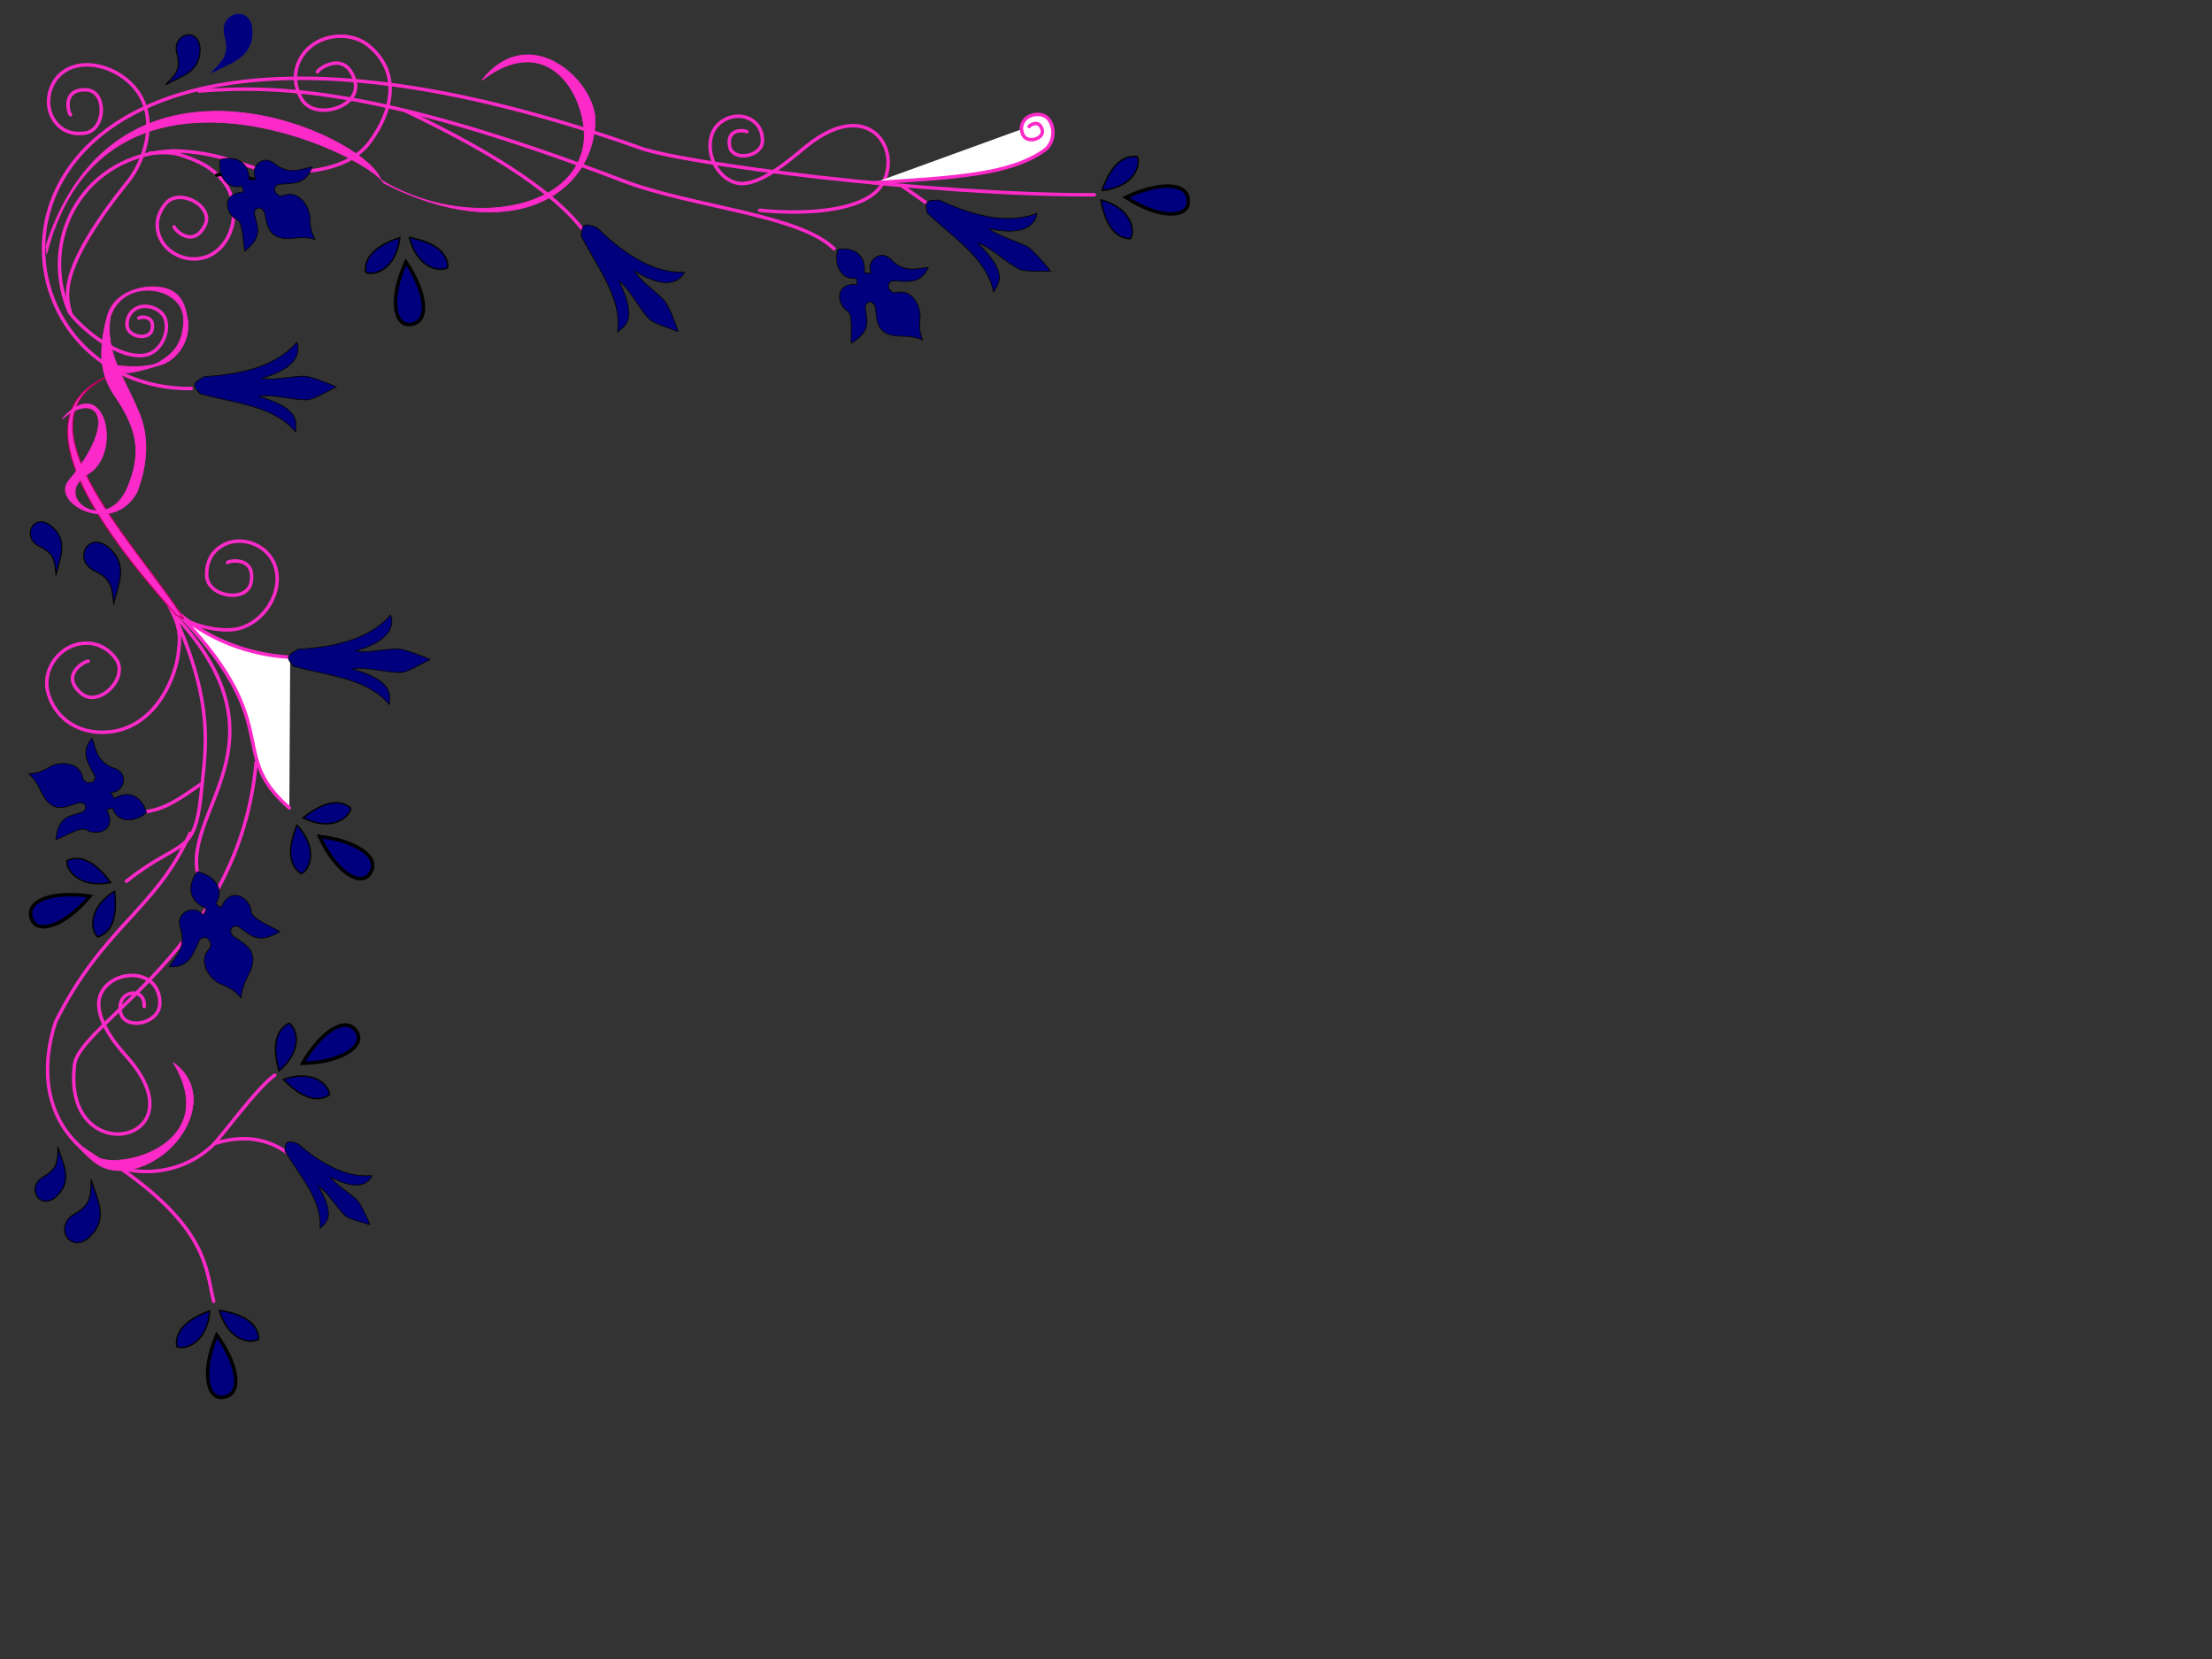 <?xml version="1.0"?><svg width="640" height="480" xmlns="http://www.w3.org/2000/svg">
 <rect width="100%" height="100%" fill="#333333" stroke="none"/>
 <g>
  <title>Layer 1</title>
  <path fill="#00007f" stroke="#000000" stroke-width="0.3" stroke-linecap="round" stroke-linejoin="round" stroke-miterlimit="4" id="path3272" d="m48.031,24.443c2.533,-2.718 4.482,-4.219 3.159,-8.982c-1.646,-5.931 6.784,-7.992 6.69,-0.929c-0.087,6.569 -5.836,7.646 -9.85,9.912z"/>
  <path fill="#00007f" stroke="#00007f" stroke-width="0.3" stroke-linecap="round" stroke-linejoin="round" stroke-miterlimit="4" d="m61.431,20.883c2.949,-3.162 5.216,-4.909 3.677,-10.45c-1.916,-6.9 7.896,-9.298 7.787,-1.081c-0.101,7.642 -6.793,8.895 -11.464,11.531z" id="path4042"/>
  <path fill="none" stroke="#fc2ac8" stroke-width="1px" stroke-linecap="round" stroke-linejoin="round" id="path4046" d="m20.402,33.178c-0.702,-0.658 -2.503,-7.573 4.626,-7.176c5.905,0.329 5.592,11.415 -0.215,12.463c-2.638,0.476 -5.771,0.11 -8.23,-2.489c-4.305,-4.551 -2.825,-12.26 2.086,-15.414c6.533,-4.196 16.543,-0.63 21.178,5.964c6.108,8.69 1.614,20.844 -3.183,26.446c-20.985,26.259 -17.217,33.503 -16.234,37.656"/>
  <path fill="none" stroke="#fc2ac8" stroke-width="1px" stroke-linecap="round" stroke-linejoin="round" d="m91.86,20.771c0.518,-1.151 8.317,-6.315 10.83,2.712c2.081,7.477 -11.77,11.779 -15.513,5.007c-1.7,-3.076 -2.569,-7.124 -0.388,-11.28c3.818,-7.275 14.06,-8.796 19.955,-3.932c9.173,7.568 7.051,18.713 0.143,27.964c-8.331,11.156 -29.671,8.549 -32.492,7.587c-6.526,-2.202 -14.424,-5.141 -24.51,-5.169" id="path4051"/>
  <path fill="none" stroke="#fc2ac8" stroke-width="1px" stroke-linecap="round" stroke-linejoin="round" id="path4053" d="m50.388,65.631c0.22,0.98 5.481,6.251 8.885,-0.384c2.819,-5.496 -7.301,-11.062 -11.305,-6.381c-1.819,2.126 -3.144,5.143 -2.106,8.731c1.816,6.281 9.519,9.014 14.943,6.252c7.215,-3.674 9.114,-14.824 3.834,-21.367c-3.343,-4.142 -6.964,-5.884 -13.038,-7.861c-2.607,-0.607 -5.33,-0.537 -8.225,-0.279"/>
  <path fill="none" stroke="#fc2ac8" stroke-width="1px" stroke-linecap="round" stroke-linejoin="round" d="m65.847,162.74c0.772,-0.643 8.154,-1.619 6.812,5.716c-1.111,6.076 -12.528,4.326 -12.853,-1.825c-0.147,-2.794 0.64,-5.994 3.648,-8.208c5.266,-3.875 13.04,-1.351 15.659,4.143c3.484,7.308 -1.848,17.122 -9.974,19.282c-5.247,1.395 -14.178,-1.205 -15.624,-2.822c-1.881,-1.103 -4.257,-4.932 -6.386,-7.398" id="path4055"/>
  <path fill="none" stroke="#fc2ac8" stroke-width="1px" stroke-linecap="round" stroke-linejoin="round" id="path4057" d="m25.522,191.313c-1.121,-0.028 -8.26,4.049 -2.005,9.317c5.181,4.363 13.965,-4.679 9.988,-10.057c-1.806,-2.443 -4.711,-4.607 -8.878,-4.469c-7.294,0.24 -12.352,7.516 -10.84,13.865c2.011,8.445 10.028,13.206 19.264,11.604c12.171,-2.112 18.1,-15.648 18.679,-23.848c0.754,-5.824 -0.651,-8.647 -4.977,-16.472"/>
  <path fill="none" stroke="#fc2ac8" stroke-width="1px" stroke-linecap="round" stroke-linejoin="round" d="m216.093,38.115c-0.575,-0.463 -6.03,-1.106 -4.98,4.251c0.87,4.438 9.28,3.045 9.469,-1.461c0.086,-2.047 -0.521,-4.382 -2.758,-5.974c-3.918,-2.786 -9.634,-0.862 -11.522,3.186c-2.511,5.385 0.761,13.283 6.762,14.798c6.391,1.614 16.018,-7.206 20.428,-10.742c18.445,-14.787 28.17,2.138 21.26,11.854c-4.394,6.178 -18.453,8.427 -34.978,6.816" id="path4059"/>
  <path fill="#ffffff" stroke="#fc2ac8" stroke-width="1px" stroke-linecap="round" stroke-linejoin="round" id="path4061" d="m297.758,36.6c0.181,-0.395 2.898,-2.168 3.773,0.931c0.725,2.567 -4.101,4.045 -5.405,1.719c-0.592,-1.056 -0.895,-2.446 -0.135,-3.874c1.33,-2.498 5.198,-2.929 6.952,-1.35c2.366,2.13 2.43,7.218 -0.826,9.515c-9.997,7.053 -25.901,7.821 -49.152,9.336"/>
  <path fill="none" stroke="#fc2ac8" stroke-width="1px" stroke-linecap="round" stroke-linejoin="round" id="path4063" d="m40.176,92.019c0.436,-0.361 4.604,-0.908 3.846,3.207c-0.627,3.408 -7.074,2.427 -7.257,-1.024c-0.083,-1.567 0.361,-3.362 2.06,-4.604c2.973,-2.174 7.608,-0.462 8.842,2.324c1.646,3.717 -0.955,10.011 -5.631,10.816c-8.833,1.52 -20.845,-10.077 -22.152,-12.829"/>
  <path fill="#00007f" stroke="#000000" stroke-width="0.3" stroke-linecap="round" stroke-linejoin="round" stroke-miterlimit="4" d="m16.213,166.356c-0.411,-3.692 -0.281,-6.149 -4.756,-8.249c-5.572,-2.615 -1.643,-10.354 3.654,-5.681c4.926,4.346 1.998,9.409 1.101,13.93z" id="path4067"/>
  <path fill="#00007f" stroke="#000000" stroke-width="0.3" stroke-linecap="round" stroke-linejoin="round" stroke-miterlimit="4" id="path4069" d="m32.906,174.782c-0.477,-4.297 -0.325,-7.155 -5.532,-9.598c-6.483,-3.042 -1.909,-12.048 4.254,-6.612c5.731,5.056 2.322,10.948 1.278,16.21l0,0z"/>
  <path fill="#00007f" stroke="#000000" stroke-width="0.3" stroke-linecap="round" stroke-linejoin="round" stroke-miterlimit="4" id="path4071" d="m16.781,331.901c-0.157,3.712 0.14,6.154 -4.18,8.555c-5.38,2.99 -0.931,10.442 4.034,5.418c4.618,-4.672 1.35,-9.523 0.146,-13.973z"/>
  <path fill="#00007f" stroke="#000000" stroke-width="0.3" stroke-linecap="round" stroke-linejoin="round" stroke-miterlimit="4" d="m26.399,341.328c-0.182,4.319 0.165,7.161 -4.862,9.954c-6.26,3.478 -1.081,12.15 4.696,6.305c5.372,-5.436 1.568,-11.082 0.167,-16.259z" id="path4073"/>
  <path fill="none" stroke="#fc2ac8" stroke-width="1px" stroke-linecap="round" stroke-linejoin="round" id="path4075" d="m41.721,291.238c0.459,-5.908 -8.057,-4.925 -6.876,1.51c0.979,5.33 10.445,3.732 11.319,-1.601c0.421,-2.568 -0.585,-5.891 -3.125,-7.55c-4.593,-3.002 -11.789,-0.853 -13.879,3.985c-2.519,5.832 3.645,13.868 7.207,17.791c23.054,25.39 -18.603,33.856 -14.8,2.646c1.463,-12.006 47.755,-33.748 52.53,-87.395"/>
  <path fill="#ffffff" stroke="#fc2ac8" stroke-width="1px" stroke-linecap="round" id="path4077" d="m83.961,190.154c-11.212,-0.582 -24.551,-4.921 -34.195,-14.496c34.01,34.476 15.053,41.654 33.948,58.107"/>
  <path fill="none" stroke="#fc2ac8" stroke-width="1px" stroke-linecap="round" id="path4079" d="m36.595,254.965c16.053,-12.811 19.818,-6.532 21.73,-26.585c1.085,-11.386 3.922,-24.405 -8.063,-50.685c35.277,37.66 1.076,57.207 7.359,76.744"/>
  <path fill="none" stroke="#fc2ac8" stroke-width="1px" id="path4081" d="m41.96,234.881c6.542,-0.851 11.047,-4.605 16.23,-8.053"/>
  <path fill="none" stroke="#fc2ac8" stroke-width="1px" stroke-linecap="round" id="path4083" d="m54.984,241.139c-9.92,22.174 -25.141,26.845 -38.918,54.574c-11.972,37.475 25.661,53.989 45.276,35.855c2.578,-2.384 13.038,-16.965 18.159,-20.492"/>
  <path fill="#fc2ac8" stroke="#bf005f" stroke-width="0.3" stroke-linejoin="round" stroke-miterlimit="4" id="path4085" d="m36.137,107.144c-36.95,10.902 3.815,50.467 17.008,71.892l-2.293,-1.188c-22.393,-25.298 -49.33,-61.201 -14.715,-70.704z"/>
  <path fill="#fc2ac8" stroke="#fc2ac8" stroke-width="0.2" stroke-miterlimit="4" id="path4087" d="m50.137,307.457c13.865,22.955 -13.905,30.878 -21.639,27.553c1.149,0.563 -8.285,-5.592 -7.124,-4.457c5.237,5.123 7.483,8.66 15.038,8.051c15.484,-2.033 26.911,-21.883 13.725,-31.147z"/>
  <path fill="none" stroke="#fc2ac8" stroke-width="1px" stroke-linecap="round" id="path4089" d="m32.114,336.148c28.287,18.881 27.374,31.046 29.711,40.344"/>
  <path fill="none" stroke="#fc2ac8" stroke-width="1px" stroke-linejoin="round" id="path4091" d="m62.067,330.863c10.091,-3.206 17.618,-0.566 23.238,4.402"/>
  <path transform="rotate(149.141 62.683,50.681) " fill="none" stroke="#000000" stroke-width="1px" stroke-linecap="round" id="path4095" d="m62.683,50.681c-3.379,-0.919 -8.083,-5.235 -11.301,-10.235"/>
  <path fill="none" stroke="#fc2ac8" stroke-width="1px" id="path4097" d="m19.861,89.788c-8.683,-21.223 4.605,-45.083 30.115,-46.126"/>
  <path fill="#fc2ac8" stroke="#fc2ac8" stroke-width="0.2" stroke-miterlimit="4" id="path4101" d="m13.51,73.449c16.581,-64.391 91.777,-29.69 97.551,-20.456c36.446,18.498 60.365,3.53 61.139,-17.669c0.425,-11.633 -18.882,-29.718 -32.754,-12.118c21.046,-15.955 31.774,8.168 29.238,19.63c-4.263,19.273 -36.131,22.894 -58.499,9.193c-4.204,-12.872 -75.755,-45.791 -96.894,19.055l0.219,2.365z"/>
  <path fill="none" stroke="#fc2ac8" stroke-width="1px" id="path4103" d="m241.597,72.266c-9.77,-10.216 -41.268,-12.279 -61.358,-19.957c-70.454,-26.926 -99.935,-27.711 -122.969,-25.95"/>
  <path fill="none" stroke="#fc2ac8" stroke-width="1px" stroke-linecap="round" id="path4105" d="m169.077,67.001c-7.977,-10.5 -23.782,-21.617 -51.944,-35.032"/>
  <g fill="#000000" stroke="#000000" id="g4118">
   <path fill="#00007f" stroke="#000000" stroke-width="0.4" stroke-linecap="round" stroke-linejoin="round" stroke-miterlimit="4" id="path4120" d="m85.929,238.728c-3.401,8.341 -1.575,12.213 1.22,14.085c2.33,-0.948 5.233,-7.186 -1.22,-14.085z"/>
   <path fill="#00007f" stroke="#000000" stroke-width="1px" id="path4122" d="m92.438,242.003c10.206,1.18 17.806,5.826 14.677,10.625c-2.537,4.184 -9.814,0.012 -14.677,-10.625z"/>
   <path fill="#00007f" stroke="#000000" stroke-width="0.4" stroke-linecap="round" stroke-linejoin="round" stroke-miterlimit="4" d="m87.679,236.618c7.044,-5.615 11.273,-4.954 13.857,-2.801c-0.252,2.503 -5.419,7.047 -13.857,2.801z" id="path4124"/>
  </g>
  <path fill="none" stroke="#fc2ac8" stroke-width="1px" id="path4126" d="m260.575,53.497l10.098,7.062"/>
  <path fill="#00007f" stroke="#000000" stroke-width="0.2" stroke-linecap="round" stroke-linejoin="round" stroke-miterlimit="4" id="path4128" d="m271.787,57.895c13.776,6.412 22.118,6.147 28.248,3.841c-0.246,1.73 -1.792,7.085 -13.876,4.398c2.828,2.264 7.347,3.359 11.027,5.204c1.357,0.681 5.418,5.228 6.814,7.186c-2.012,-0.119 -7.509,0.142 -9.044,-0.619c-4.098,-2.034 -7.752,-6.078 -12.018,-7.558c9.117,8.986 5.901,11.725 4.522,14.124c-1.948,-9.787 -11.766,-15.763 -19.142,-22.797c-0.872,-3.317 -0.451,-3.8 3.469,-3.779z"/>
  <path fill="#00007f" stroke="#000000" stroke-width="0.2" stroke-linecap="round" stroke-linejoin="round" stroke-miterlimit="4" d="m86.047,330.813c9.516,8.148 16.199,9.789 21.579,9.319c-0.579,1.319 -2.995,5.228 -11.995,0.413c1.743,2.426 5.089,4.298 7.601,6.579c0.927,0.842 3.142,5.354 3.816,7.218c-1.571,-0.541 -5.994,-1.553 -7.044,-2.499c-2.803,-2.524 -4.807,-6.547 -7.866,-8.668c5.246,9.158 2.084,10.619 0.457,12.219c0.625,-8.203 -5.845,-15.128 -10.141,-22.35c0.044,-2.827 0.485,-3.118 3.593,-2.231z" id="path4130"/>
  <g fill="#000000" stroke="#000000" id="g4132">
   <path fill="#00007f" stroke="#000000" stroke-width="0.4" stroke-linecap="round" stroke-linejoin="round" stroke-miterlimit="4" d="m33.168,257.83c1.103,8.94 -1.673,12.2 -4.86,13.276c-2.001,-1.524 -3.173,-8.304 4.86,-13.276z" id="path4134"/>
   <path fill="#00007f" stroke="#000000" stroke-width="1px" d="m26.03,259.29c-10.16,-1.529 -18.71,0.969 -16.944,6.419c1.355,4.702 9.47,2.577 16.944,-6.419z" id="path4136"/>
   <path fill="#00007f" stroke="#000000" stroke-width="0.4" stroke-linecap="round" stroke-linejoin="round" stroke-miterlimit="4" id="path4138" d="m32.031,255.336c-5.331,-7.261 -9.586,-7.729 -12.643,-6.326c-0.411,2.482 3.389,8.219 12.643,6.326z"/>
  </g>
  <path fill="#fc2ac8" stroke="#fc2ac8" stroke-width="0.2" stroke-miterlimit="4" id="path4140" d="m17.924,121.268c12.266,-14.028 17.459,9.236 8.053,15.549c-12.517,6.961 6.13,19.561 11.646,2.354c3.405,-9.284 1.454,-15.653 -3.841,-23.788c-3.943,-5.459 -6.057,-11.798 -2.726,-23.912c2.221,-8.004 11.669,-8.466 12.39,-8.487c10.136,-0.299 10.136,6.865 10.903,9.788c0.667,7.248 -4.288,11.758 -7.929,12.823c-11.566,3.383 -8.759,1.95 -12.198,2.085l-0.501,-1.961c3.476,0.51 9.622,0.624 12.08,-0.805c4.432,-2.578 7.248,-5.679 7.31,-12.142c0.47,-9.817 -17.131,-12.973 -21.124,-1.301c-1.842,10.331 4.177,18.123 7.867,27.071c4.28,9.072 1.796,18.653 -0.186,23.788c-6.969,13 -25.324,3.131 -19.7,-3.345c15.033,-18.169 7.56,-25.934 -2.044,-17.717l0,0z"/>
  <path fill="#00007f" stroke="#000000" stroke-width="0.2" stroke-miterlimit="4" id="path4142" d="m242.464,72.143c3.909,-0.638 8.139,1.009 7.62,6.721c0.603,0.158 1.43,0.182 1.951,0.093c-1.678,-3.395 2.962,-7.421 6.257,-3.407c3.933,3.602 7.345,1.965 10.283,1.858c-2.282,5.061 -6.42,3.995 -10.283,3.841c-2.362,0.802 -0.974,3.492 0.743,3.469c5.249,-1.509 7.407,4.56 7.186,6.938c-0.488,4.351 0.314,5.095 0.681,6.721c-2.248,-1.109 -4.761,-1.073 -7.248,-1.146c-5.911,-0.456 -6.035,-4.301 -6.319,-8.053c-0.404,-2.514 -2.88,-2.237 -2.974,-0.248c0.271,3.429 2.194,6.547 -4.027,10.345c-0.215,-3.046 0.509,-8.401 -1.223,-9.339c-2.848,-1.797 -3.909,-8.077 2.865,-7.666c-0.034,-0.468 -0.041,-1.218 -0.341,-1.766c-4.486,0.602 -6.496,-4.201 -5.173,-8.363z"/>
  <path transform="rotate(37.238 77.268,57.961) " fill="#00007f" stroke="#000000" stroke-width="0.2" stroke-miterlimit="4" d="m59.364,56.768c2.363,-3.179 6.546,-4.942 10.149,-0.479c0.543,-0.306 1.154,-0.865 1.466,-1.292c-3.568,-1.269 -3.04,-7.389 2.12,-6.802c5.331,-0.152 6.641,-3.703 8.676,-5.824c1.885,5.222 -1.828,7.337 -4.709,9.916c-1.138,2.22 1.731,3.185 2.949,1.973c2.718,-4.738 8.492,-1.883 9.989,-0.021c2.678,3.464 3.772,3.439 5.168,4.351c-2.386,0.769 -4.165,2.544 -6.001,4.223c-4.561,3.788 -7.327,1.113 -10.142,-1.383c-2.04,-1.524 -3.625,0.399 -2.307,1.892c2.582,2.273 6.133,3.173 4.311,10.23c-2.275,-2.037 -5.483,-6.385 -7.379,-5.853c-3.296,0.692 -8.429,-3.077 -3.28,-7.498c-0.35,-0.312 -0.878,-0.846 -1.474,-1.03c-2.802,3.555 -7.588,1.507 -9.535,-2.403z" id="path4144"/>
  <path fill="#00007f" stroke="#000000" stroke-width="0.2" stroke-miterlimit="4" id="path4146" d="m42.379,235.072c-1.065,-3.815 -4.337,-6.962 -9.302,-4.089c-0.397,-0.481 -0.766,-1.222 -0.904,-1.732c3.786,0.096 5.489,-5.806 0.462,-7.109c-4.921,-2.055 -4.87,-5.839 -6.009,-8.55c-3.633,4.198 -0.927,7.505 0.837,10.945c0.265,2.481 -2.759,2.352 -3.46,0.784c-0.837,-5.398 -7.251,-4.804 -9.316,-3.604c-3.743,2.272 -4.755,1.857 -6.385,2.207c1.952,1.573 2.975,3.868 4.086,6.095c2.898,5.172 6.44,3.668 9.963,2.348c2.451,-0.69 3.24,1.673 1.475,2.594c-3.226,1.195 -6.863,0.761 -7.695,8.002c2.854,-1.085 7.409,-3.993 8.988,-2.815c2.828,1.829 8.972,0.152 5.752,-5.822c0.439,-0.166 1.123,-0.475 1.745,-0.433c1.34,4.324 6.542,4.129 9.763,1.179l0,0z"/>
  <path fill="#00007f" stroke="#000000" stroke-width="0.2" stroke-miterlimit="4" d="m57.083,252.205c-2.575,3.403 -3.137,8.262 2.568,10.643c-0.153,0.654 -0.547,1.454 -0.894,1.906c-2.39,-3.308 -8.56,-0.915 -6.396,4.245c1.451,5.56 -1.826,7.986 -3.406,10.732c5.97,0.374 7.038,-4.105 8.836,-7.863c1.953,-1.847 3.817,0.83 2.931,2.455c-4.081,4.241 0.615,9.351 2.992,10.338c4.391,1.725 4.696,2.864 6.06,4.033c0.075,-2.7 1.374,-5.076 2.557,-7.482c2.542,-5.861 -1.06,-7.914 -4.491,-10.074c-2.192,-1.65 -0.681,-3.869 1.261,-2.957c3.13,1.985 5.133,5.386 11.883,1.372c-2.793,-1.738 -8.26,-3.745 -8.281,-5.867c-0.278,-3.618 -5.727,-7.79 -8.746,-1.13c-0.428,-0.267 -1.14,-0.652 -1.51,-1.213c2.832,-3.971 -0.732,-8.304 -5.363,-9.138l0,0z" id="path4148"/>
  <g fill="#000000" stroke="#000000" id="g4152">
   <path fill="#00007f" stroke="#000000" stroke-width="0.4" stroke-linecap="round" stroke-linejoin="round" stroke-miterlimit="4" id="path4154" d="m318.494,57.822c1.588,8.867 5.202,11.161 8.565,11.248c1.462,-2.047 0.578,-8.871 -8.565,-11.248z"/>
   <path fill="#00007f" stroke="#000000" stroke-width="1px" id="path4156" d="m325.745,57.108c9.255,-4.462 18.161,-4.602 18.084,1.127c0.094,4.892 -8.286,5.259 -18.084,-1.127z"/>
   <path fill="#00007f" stroke="#000000" stroke-width="0.4" stroke-linecap="round" stroke-linejoin="round" stroke-miterlimit="4" d="m318.844,55.104c2.948,-8.512 6.875,-10.216 10.21,-9.779c1.126,2.249 -0.809,8.853 -10.21,9.779z" id="path4158"/>
  </g>
  <path fill="#00007f" stroke="#000000" stroke-width="0.2" stroke-linecap="round" stroke-linejoin="round" stroke-miterlimit="4" d="m59.175,108.95c15.172,-0.841 22.403,-5.008 26.722,-9.932c0.599,1.642 1.761,7.093 -10.163,10.421c3.562,0.663 8.063,-0.502 12.178,-0.61c1.518,-0.04 7.243,2.056 9.397,3.124c-1.831,0.843 -6.555,3.666 -8.268,3.718c-4.573,0.139 -9.702,-1.705 -14.162,-0.999c12.277,3.625 10.732,7.557 10.647,10.323c-6.332,-7.712 -17.808,-8.353 -27.629,-11.079c-2.332,-2.514 -2.19,-3.139 1.278,-4.968z" id="path4160"/>
  <path fill="#00007f" stroke="#000000" stroke-width="0.2" stroke-linecap="round" stroke-linejoin="round" stroke-miterlimit="4" id="path4162" d="m86.298,187.834c15.172,-0.841 22.403,-5.008 26.722,-9.932c0.599,1.642 1.76,7.092 -10.164,10.421c3.562,0.664 8.064,-0.502 12.178,-0.61c1.518,-0.04 7.243,2.056 9.398,3.124c-1.831,0.844 -6.555,3.666 -8.269,3.718c-4.573,0.139 -9.702,-1.705 -14.161,-0.998c12.277,3.625 10.732,7.557 10.647,10.323c-6.332,-7.712 -17.808,-8.352 -27.629,-11.078c-2.332,-2.514 -2.19,-3.139 1.278,-4.968l-0,0z"/>
  <g fill="#000000" stroke="#000000" id="g4164">
   <path fill="#00007f" stroke="#000000" stroke-width="0.4" stroke-linecap="round" stroke-linejoin="round" stroke-miterlimit="4" d="m81.948,312.319c6.308,6.431 10.586,6.29 13.413,4.467c0.054,-2.515 -4.521,-7.654 -13.413,-4.467z" id="path4166"/>
   <path fill="#00007f" stroke="#000000" stroke-width="1px" d="m87.536,307.644c5.131,-8.901 12.411,-14.034 15.576,-9.258c2.834,3.988 -3.882,9.013 -15.576,9.258z" id="path4168"/>
   <path fill="#00007f" stroke="#000000" stroke-width="0.4" stroke-linecap="round" stroke-linejoin="round" stroke-miterlimit="4" id="path4170" d="m80.705,309.877c-2.361,-8.693 -0.076,-12.314 2.926,-13.831c2.197,1.224 4.319,7.77 -2.926,13.831z"/>
  </g>
  <g fill="#000000" stroke="#000000" id="g4172">
   <path fill="#00007f" stroke="#000000" stroke-width="0.4" stroke-linecap="round" stroke-linejoin="round" stroke-miterlimit="4" id="path4174" d="m60.723,379.234c-8.451,3.119 -10.076,7.079 -9.571,10.405c2.272,1.08 8.835,-0.987 9.571,-10.405z"/>
   <path fill="#00007f" stroke="#000000" stroke-width="1px" id="path4176" d="m62.697,386.247c6.017,8.328 7.716,17.072 2.063,18.002c-4.8,0.951 -6.631,-7.235 -2.063,-18.002z"/>
   <path fill="#00007f" stroke="#000000" stroke-width="0.4" stroke-linecap="round" stroke-linejoin="round" stroke-miterlimit="4" d="m63.46,379.101c8.897,1.409 11.264,4.976 11.418,8.337c-2.017,1.503 -8.858,0.756 -11.418,-8.337z" id="path4178"/>
  </g>
  <path fill="#00007f" stroke="#000000" stroke-width="0.2" stroke-linecap="round" stroke-linejoin="round" stroke-miterlimit="4" d="m172.665,65.815c10.876,10.611 18.835,13.123 25.383,12.977c-0.805,1.551 -4.036,6.092 -14.55,-0.444c1.919,3.073 5.821,5.602 8.682,8.561c1.055,1.092 3.381,6.727 4.051,9.037c-1.859,-0.779 -7.133,-2.352 -8.329,-3.579c-3.194,-3.276 -5.302,-8.302 -8.838,-11.111c5.628,11.498 1.686,13.017 -0.41,14.825c1.402,-9.88 -5.884,-18.769 -10.514,-27.849c0.276,-3.418 0.832,-3.735 4.525,-2.417z" id="path4180"/>
  <g transform="rotate(81.797 118.162,81.166) " id="svg_2" fill="#000000" stroke="#000000">
   <path id="svg_3" fill="#00007f" stroke="#000000" stroke-width="0.4" stroke-linecap="round" stroke-linejoin="round" stroke-miterlimit="4" d="m105.494,81.822c1.588,8.867 5.202,11.161 8.565,11.248c1.462,-2.047 0.578,-8.871 -8.565,-11.248z"/>
   <path id="svg_4" fill="#00007f" stroke="#000000" stroke-width="1px" d="m112.745,81.108c9.255,-4.462 18.161,-4.602 18.084,1.127c0.094,4.892 -8.286,5.259 -18.084,-1.127z"/>
   <path id="svg_5" fill="#00007f" stroke="#000000" stroke-width="0.4" stroke-linecap="round" stroke-linejoin="round" stroke-miterlimit="4" d="m105.844,79.104c2.948,-8.512 6.875,-10.216 10.21,-9.779c1.126,2.249 -0.809,8.853 -10.21,9.779z"/>
  </g>
  <path fill="none" stroke="#fc2ac8" stroke-width="1px" stroke-linecap="round" id="path4093" d="m316.631,56.356c-47.471,0.2 -120.719,-9.122 -132.321,-13.876c-200.396,-70.7 -198.855,70.453 -128.976,69.939"/>
 </g>
</svg>